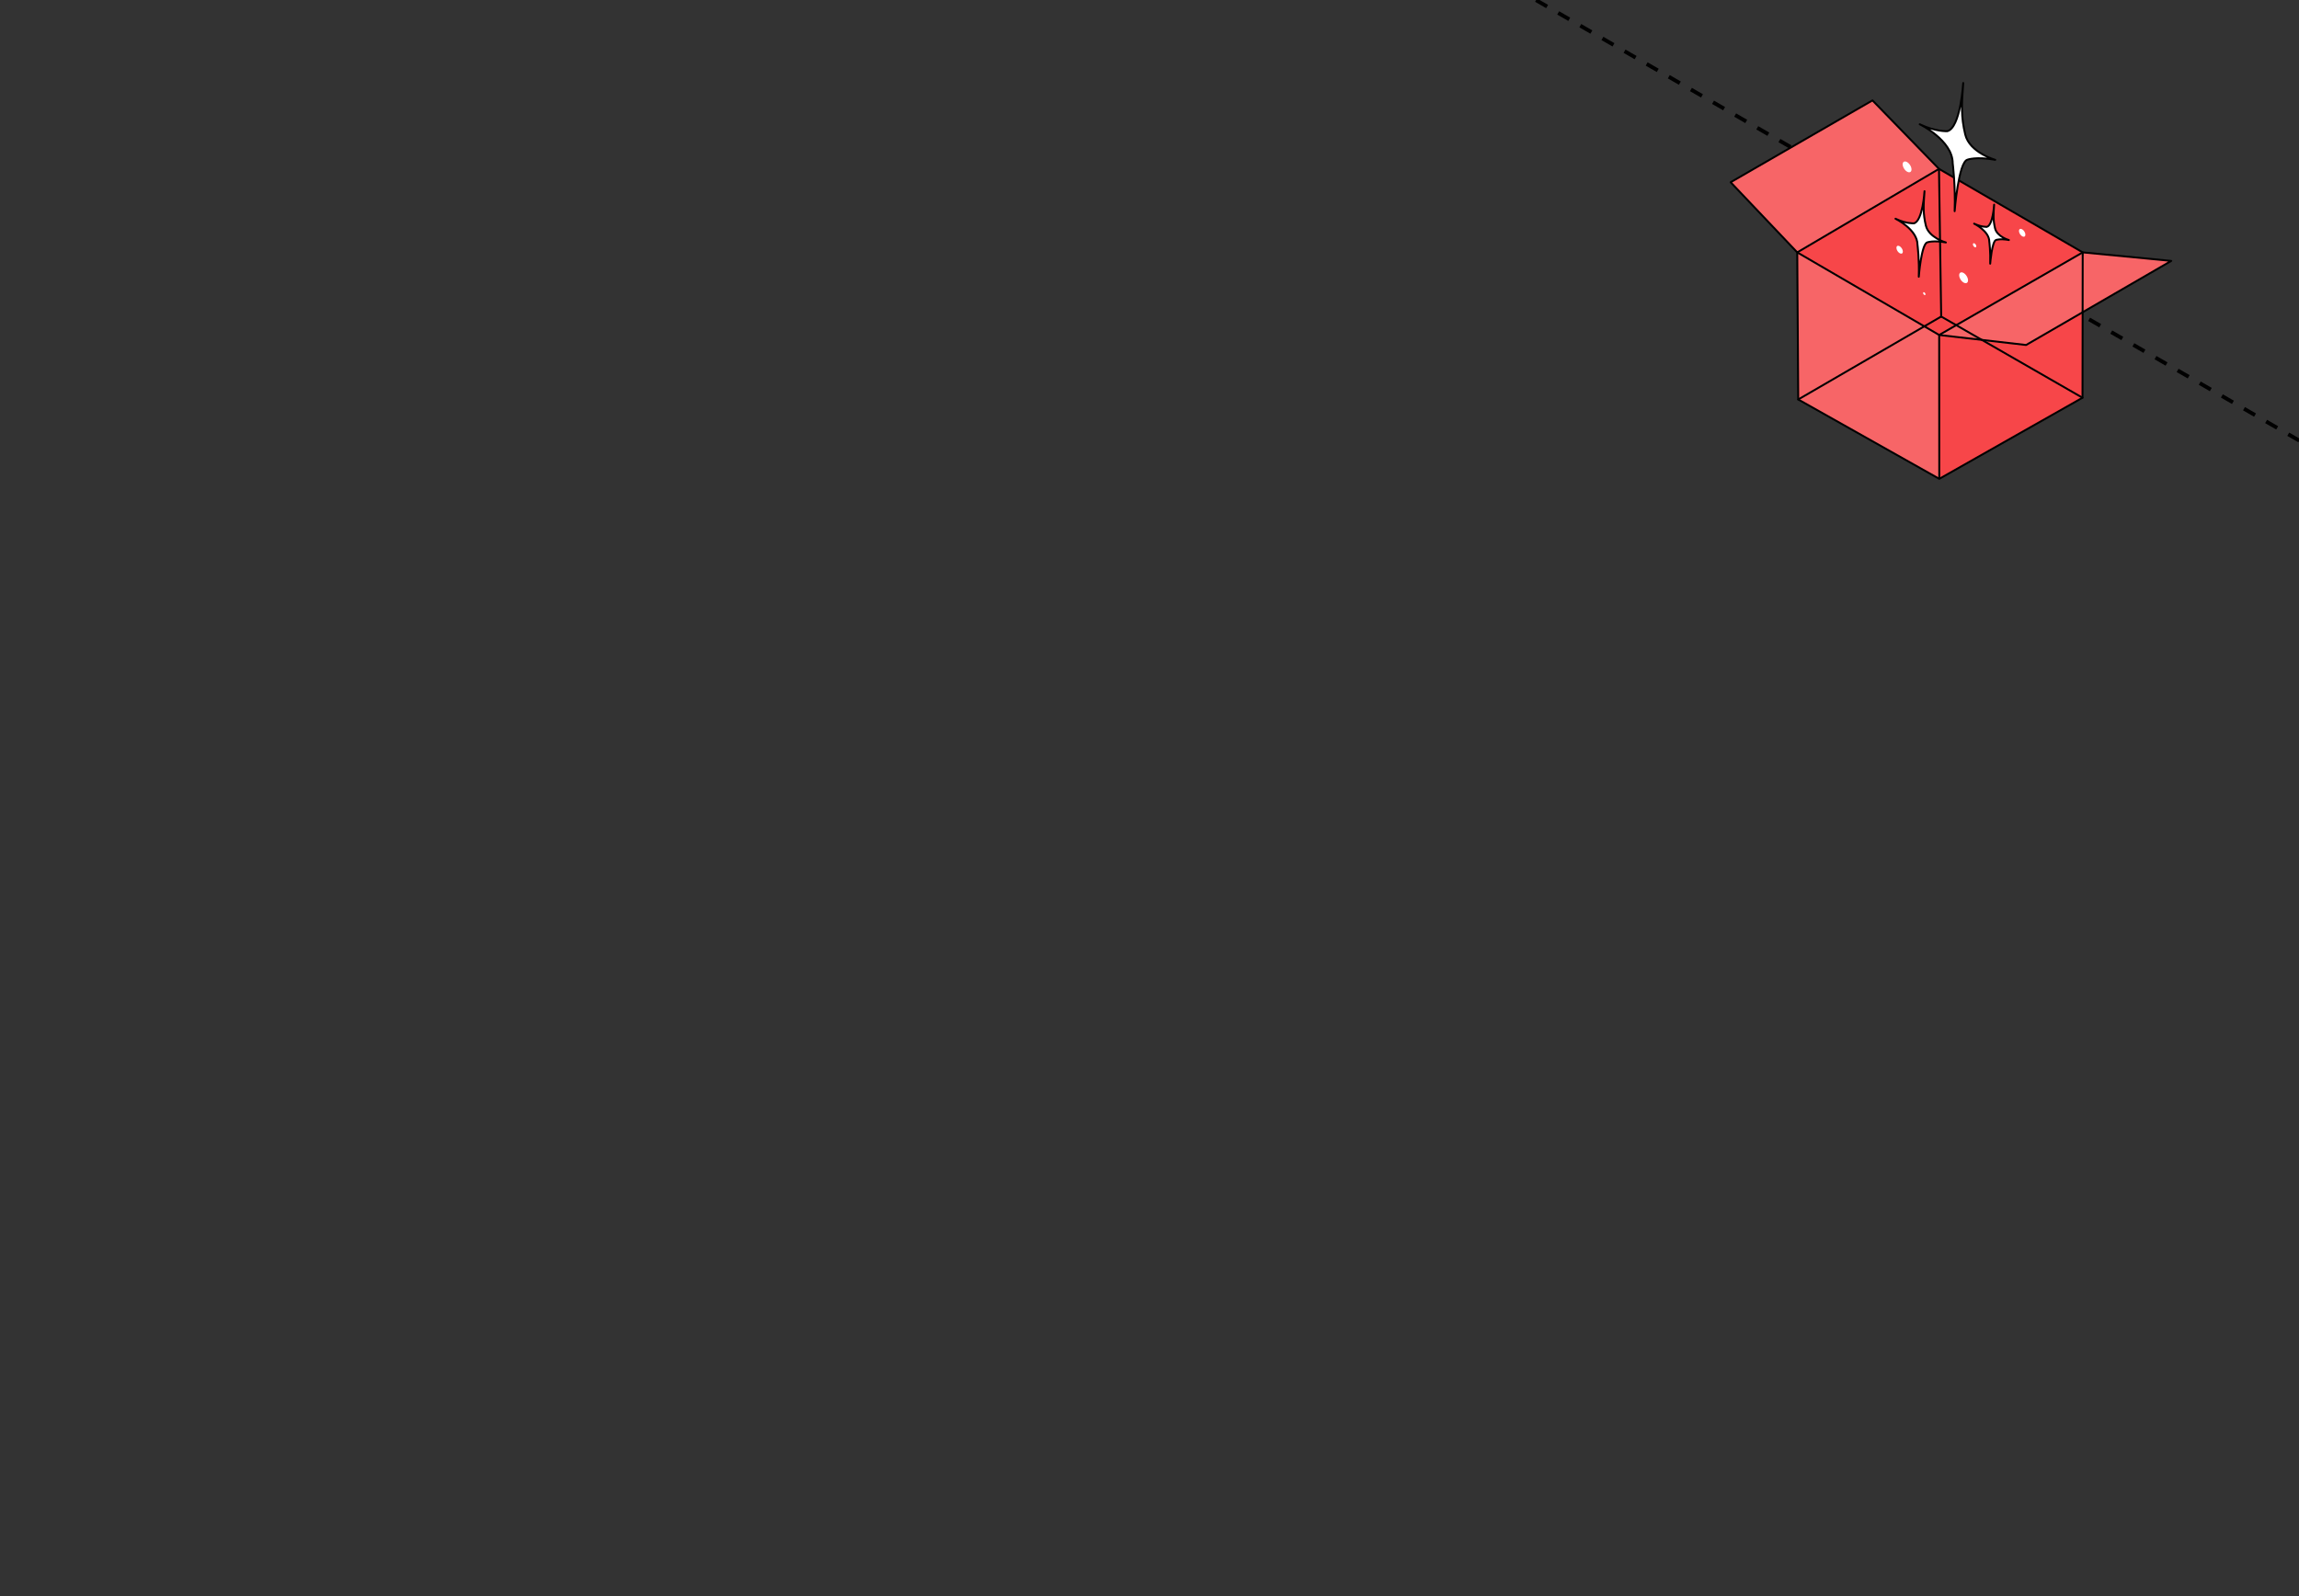 <?xml version="1.0" encoding="UTF-8"?> <svg xmlns="http://www.w3.org/2000/svg" width="360" height="250" viewBox="0 0 360 250" fill="none"><rect x="0" y="0" width="360" height="250" fill="#333333" stroke="none"/><g clip-path="url(#clip0_7687_2493)"><path d="M50 -109.969L961.147 416.021" stroke="black" stroke-width="0.6" stroke-linejoin="round" stroke-dasharray="2 2"></path><path d="M281.431 39.531L271 28.546L293.211 15.727L303.627 26.453L326.133 39.533L340 40.867L326.122 48.905L326.098 62.297L303.671 75L281.585 62.569L281.431 39.531Z" fill="#F74649"></path><path d="M281.431 39.531L303.627 26.453L293.211 15.727L271 28.546L281.431 39.531Z" fill="#F76567"></path><path d="M303.656 52.467L326.133 39.531L340 40.864L317.265 54.033L303.656 52.467Z" fill="#F76567"></path><path d="M281.43 39.531L281.583 62.57L303.669 75.001L303.654 52.47L281.43 39.531Z" fill="#F76567"></path><path d="M301.507 38.142L300.98 39.544L300.576 41.914L300.411 40.234L300.204 37.699L299.667 36.555L298.488 35.318L297.227 34.432L299.036 34.886L299.703 34.988L300.369 34.278L300.804 33.381L301.166 31.742L301.31 33.989L301.572 35.329L302.241 36.555L303.171 37.225L304.267 37.874H302.53L301.801 37.968" fill="white"></path><path d="M309.766 35.377L310.833 36.341L311.459 37.45L311.577 38.7L311.68 40.41L312.035 38.515L312.567 37.59L313.22 37.475L314.072 37.468L313.05 36.846L312.475 36.129L312.265 35.091L312.066 33.727L311.669 34.843L311.119 35.533L310.399 35.458L309.766 35.377Z" fill="white"></path><path d="M326.117 48.637L326.13 39.969" stroke="black" stroke-width="0.3" stroke-miterlimit="10" stroke-linecap="round" stroke-linejoin="round"></path><path d="M326.132 39.973L326.133 39.533L303.627 26.453L293.211 15.727L271 28.546L281.431 39.531L281.585 62.569L303.671 75L326.098 62.297L326.119 48.642" stroke="black" stroke-width="0.3" stroke-miterlimit="10" stroke-linejoin="round"></path><path d="M281.43 39.531L303.626 26.453" stroke="black" stroke-width="0.3" stroke-miterlimit="10" stroke-linejoin="round"></path><path d="M281.43 39.531L303.654 52.47" stroke="black" stroke-width="0.3" stroke-miterlimit="10" stroke-linecap="round" stroke-linejoin="round"></path><path d="M303.671 74.999L303.656 52.469" stroke="black" stroke-width="0.3" stroke-miterlimit="10" stroke-linejoin="round"></path><path d="M303.656 52.467L326.133 39.531" stroke="black" stroke-width="0.3" stroke-miterlimit="10" stroke-linejoin="round"></path><path d="M326.117 48.903L339.995 40.864L326.128 39.531" stroke="black" stroke-width="0.3" stroke-miterlimit="10" stroke-linejoin="round"></path><path d="M303.656 52.471L317.265 54.037L326.123 48.906" stroke="black" stroke-width="0.3" stroke-miterlimit="10" stroke-linejoin="round"></path><path d="M304.705 37.977C304.705 37.977 302.02 37.224 301.567 35.323C301.113 33.422 301.196 32.188 301.358 29.945C301.358 29.945 301.082 34.626 299.698 34.982C299.698 34.982 298.482 35.055 296.812 34.258C296.812 34.258 300.264 35.933 300.26 38.343C300.26 38.343 300.56 40.671 300.462 43.345C300.462 43.345 300.86 38.227 301.796 37.962C301.796 37.962 302.718 37.609 304.705 37.977Z" stroke="black" stroke-width="0.3" stroke-miterlimit="10" stroke-linejoin="round"></path><path d="M314.571 37.597C314.571 37.597 312.719 37.077 312.406 35.766C312.092 34.454 312.15 33.602 312.261 32.055C312.261 32.055 312.072 35.285 311.116 35.531C311.116 35.531 310.277 35.581 309.125 35.031C309.125 35.031 311.507 36.186 311.504 37.849C311.504 37.849 311.711 39.456 311.644 41.301C311.644 41.301 311.918 37.769 312.564 37.587C312.564 37.587 313.2 37.343 314.571 37.597Z" stroke="black" stroke-width="0.3" stroke-miterlimit="10" stroke-linejoin="round"></path><path d="M326.095 62.296L303.969 49.578" stroke="black" stroke-width="0.3" stroke-miterlimit="10" stroke-linecap="round" stroke-linejoin="round"></path><path d="M281.586 62.568L303.973 49.578" stroke="black" stroke-width="0.3" stroke-miterlimit="10" stroke-linecap="round" stroke-linejoin="round"></path><path d="M306.061 32.363L306.064 29.939L305.953 27.644L305.777 25.582L305.704 24.669L305.333 23.555L304.496 22.402L302.829 20.874L301.336 19.819L303.043 20.333L304.65 20.587L305.261 20.41L305.838 19.735L306.392 18.611L306.71 17.352L307.175 15.609L307.222 17.781L307.735 21.057L308.169 22.22L309.114 23.319L310.181 23.964L311.102 24.483L312.032 24.907L310.164 24.793L308.4 24.893L307.69 25.243L306.893 27.374L306.395 29.942L306.183 31.653L306.061 32.363Z" fill="white"></path><path d="M303.625 26.453L303.97 49.579" stroke="black" stroke-width="0.3" stroke-miterlimit="10" stroke-linecap="round" stroke-linejoin="round"></path><path d="M312.435 25.034C312.435 25.034 308.413 23.905 307.733 21.058C307.053 18.21 307.178 16.36 307.42 13C307.42 13 307.007 20.013 304.933 20.547C304.933 20.547 303.111 20.657 300.609 19.462C300.609 19.462 305.782 21.972 305.775 25.583C305.775 25.583 306.224 29.071 306.077 33.078C306.077 33.078 306.674 25.409 308.076 25.012C308.076 25.012 309.458 24.483 312.435 25.034Z" stroke="black" stroke-width="0.3" stroke-miterlimit="10" stroke-linejoin="round"></path><path d="M297.131 39.328C296.923 39.007 296.903 38.651 297.087 38.531C297.272 38.412 297.59 38.575 297.799 38.895C298.008 39.215 298.028 39.571 297.843 39.691C297.659 39.81 297.34 39.648 297.131 39.328Z" fill="white"></path><path d="M316.319 36.679C316.11 36.359 316.091 36.002 316.275 35.883C316.459 35.764 316.778 35.926 316.987 36.246C317.195 36.566 317.215 36.923 317.031 37.042C316.846 37.162 316.528 36.999 316.319 36.679Z" fill="white"></path><path d="M309.027 38.534C308.917 38.365 308.907 38.177 309.004 38.114C309.101 38.051 309.269 38.137 309.379 38.306C309.489 38.474 309.499 38.662 309.402 38.725C309.305 38.788 309.137 38.702 309.027 38.534Z" fill="white"></path><path d="M298.172 26.435C297.885 25.996 297.858 25.507 298.111 25.343C298.364 25.179 298.802 25.402 299.088 25.841C299.375 26.281 299.402 26.77 299.149 26.934C298.896 27.098 298.458 26.875 298.172 26.435Z" fill="white"></path><path d="M307.023 43.803C306.736 43.363 306.709 42.874 306.963 42.71C307.216 42.546 307.653 42.769 307.939 43.209C308.226 43.648 308.253 44.137 308 44.301C307.747 44.465 307.31 44.242 307.023 43.803Z" fill="white"></path><path d="M301.203 46.072C301.127 45.955 301.119 45.824 301.187 45.78C301.255 45.736 301.372 45.796 301.449 45.913C301.525 46.031 301.532 46.162 301.465 46.206C301.397 46.25 301.28 46.19 301.203 46.072Z" fill="white"></path></g><defs><clipPath id="clip0_7687_2493"><rect width="360" height="250" rx="16" fill="white"></rect></clipPath></defs></svg> 